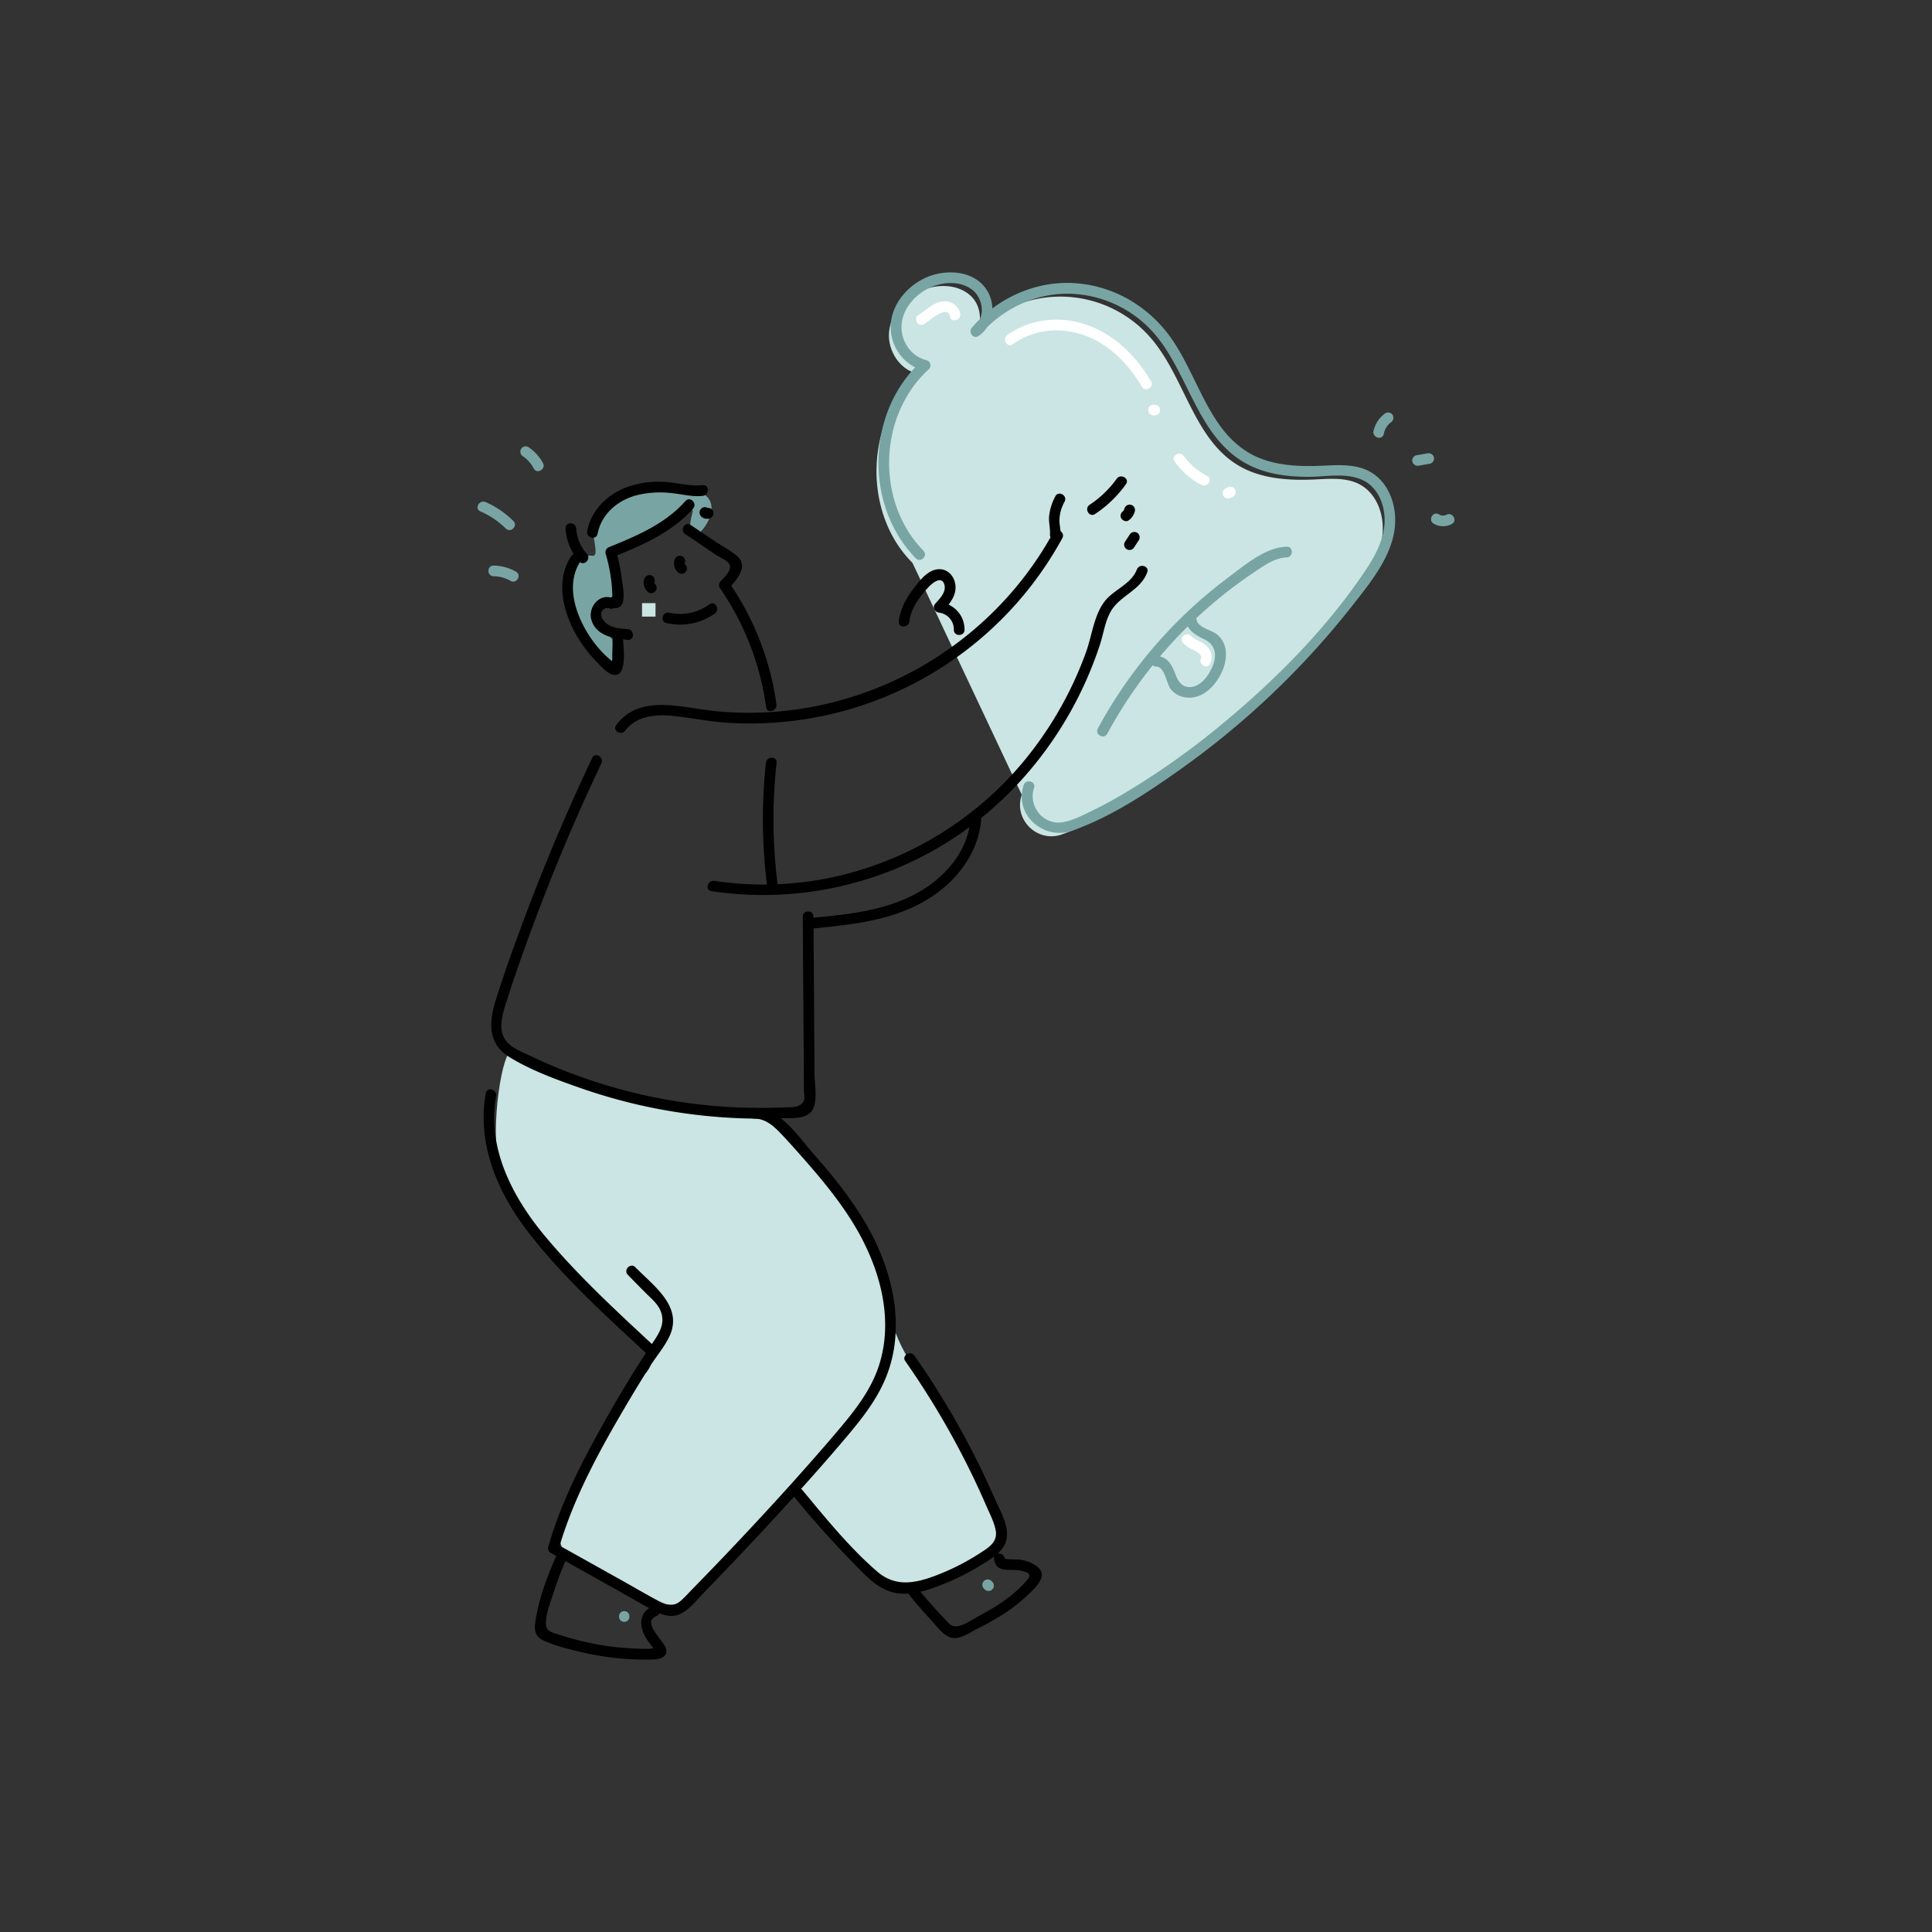 <svg viewBox="0 0 1000 1000" width="1000" height="1000" xmlns="http://www.w3.org/2000/svg"><rect x="0" y="0" width="1000" height="1000" fill="#333333" stroke="none"/><path d="M373.66 575.49s28.61-4.22 45.26 19.79 42.65 62.91 42 81.77 27.38 52.56 31.43 59.84 29.48 49.12 26.06 57-4.94 12-20.62 18.72-35.49 15.11-56.19-7.65-25.69-39.55-37.8-26.43-47.67 50.24-47.67 50.24-12 8.43-38.39-9.84c0 0-36.23-9.44-26.59-31.63s26.64-56.11 33.4-66.56 22.26-11.88 3.22-30.31-63.68-58.5-69.19-83.59 2.13-64.45 6.1-62.29 37.13 16.34 52.5 21.26" fill="#cae5e3"/><path d="M294.27 298.47a5.42 5.42 0 00-.42 1.14c-.65 2.31-1.38 8.19 3.22 18.27 6.14 13.45 14.35 21.85 17.83 24.51s5.07 3.28 5-3.69-5.17-9-8.26-14.3-4.71-10.87 1-12.73 9.3.66 7.23-9.34-4.36-14.86-1.29-17.53 33-16.6 33-16.6 8.37-8.87 6.73-2.39-1.55 8.71 1.37 10.68 17.77-18.41 0-22.47-29.74-4.3-38.42 2.51-14.12 10-14.46 15.36 3.41 16.19 0 15.78-9.19.81-10.62 4.66" fill="#78a5a3"/><path d="M472.29 291.33c-25.93-25.81-24.57-73.65 2.8-97.94-9.62-1.9-16.07-12.49-14.84-22.21s8.93-17.87 18.1-21.33c8.12-3.06 18.18-2.49 24.39 3.57s6.12 18.12-1.41 22.44a61.78 61.78 0 0194.14-1.12c17.7 20.33 22.14 52 45.19 66 11.86 7.19 26.44 8.08 40.29 7.41 7.71-.37 15.87-1.07 22.7 2.51 9.63 5.06 13.48 17.49 11.63 28.2s-8.17 20.07-14.67 28.79a426.12 426.12 0 01-113.7 105.17c-11.77 7.43-24.15 14.37-37.21 19.06-12.64 4.53-25.11-7.52-20.92-20.28 0-.08.05-.16.08-.25" fill="#cae5e3"/><path d="M354.7 276.44L370.33 287c2 1.36 5.62 2.8 7 4.73 2.07 2.83-2.28 7-4.34 9.14a2.83 2.83 0 00-.44 3.36 143 143 0 0124 61.83c.49 3.51 5.82 2 5.33-1.47a146.51 146.51 0 00-24.55-63.16l-.43 3.36c3.89-4 10.57-11.29 5.13-16.45-3.4-3.23-8.18-5.61-12.07-8.22l-12.49-8.41c-3-2-5.74 2.79-2.8 4.77zM317 309.57c-6.85-2.62-12.77 4.88-10.89 11.29 2.4 8.19 11.57 9.76 18.85 10.33 3.55.28 3.53-5.26 0-5.53-4-.32-8.79-.59-11.82-3.63-1.14-1.15-2.28-3-1.89-4.7a3.2 3.2 0 014.28-2.43c3.33 1.27 4.77-4.07 1.47-5.33zM333.46 299.69a6.24 6.24 0 001.69 6.5 2.76 2.76 0 103.91-3.91 4.11 4.11 0 01-.3-.29q.32.43.06.06c-.15-.28-.14-.24 0 .1-.05-.14-.09-.27-.13-.4-.06-.31-.06-.28 0 .11v-.41c-.07.38-.07.42 0 .11a3.1 3.1 0 01.13-.4 2.79 2.79 0 00-1.93-3.4 2.85 2.85 0 00-3.41 1.93zM349.17 289.69a6.24 6.24 0 001.69 6.5 2.76 2.76 0 103.91-3.91 4.11 4.11 0 01-.3-.29q.31.43.06.06c-.15-.28-.14-.24 0 .1 0-.13-.09-.27-.13-.4-.06-.31-.06-.27 0 .11v-.41c-.07.39-.07.42 0 .11a3.1 3.1 0 01.13-.4 2.79 2.79 0 00-1.93-3.4 2.85 2.85 0 00-3.41 1.93z"/><path d="M344.92 322.47a31.09 31.09 0 0025.1-4.91c2.88-2 .12-6.85-2.79-4.78a25.61 25.61 0 01-20.84 4.35c-3.47-.77-4.95 4.56-1.47 5.34zM354.8 259.31c-10.47 11.84-25.06 18-39.4 23.82a2.84 2.84 0 00-1.93 3.41 87.87 87.87 0 012.76 12.76c.28 2.1.48 4.2.6 6.32.06.95.1 1.91.11 2.87q-.87 3.63 2.61 1l1.37 2.39v-.49c-.31-3.52-5.84-3.55-5.54 0 .4 4.57 5.85 4.41 7 .31 1.05-3.69-.14-9-.63-12.76a93.71 93.71 0 00-2.93-13.87l-1.93 3.41c15.21-6.16 30.74-12.69 41.84-25.24 2.35-2.66-1.54-6.59-3.91-3.92zM295.52 288c-9 14.15-3.1 32.5 5.66 45.27a66.31 66.31 0 007.67 9.29c2.09 2.11 5.29 6 8.35 6.65 7.67 1.69 5.48-13.68 5.35-17.47-.12-3.55-5.66-3.57-5.53 0 .11 3.2-.21 6.43-.07 9.61-.7 1.63-.61 2.23.25 1.79.86-.19.57-.58-.87-1.18-.89-1-2-1.81-3-2.74a60.35 60.35 0 01-10.78-14.28c-5.61-10.29-9-23.58-2.27-34.15 1.91-3-2.87-5.79-4.78-2.79z"/><path d="M292.72 273.54a27.83 27.83 0 007.15 17.08c2.38 2.66 6.28-1.27 3.91-3.92a21.55 21.55 0 01-5.52-13.16c-.23-3.54-5.77-3.56-5.54 0zM309.32 276.28c2-10.36 10.49-17.43 20.41-20a50.66 50.66 0 0117-1.14c5.69.48 11.28 2.14 17 1.52 3.5-.39 3.54-5.92 0-5.54-7.12.78-14.34-1.63-21.51-1.75a47.78 47.78 0 00-18.93 3.23c-9.57 3.93-17.36 11.93-19.37 22.26-.67 3.48 4.66 5 5.34 1.47zM362.91 267.33a4.41 4.41 0 004.36 1 2.76 2.76 0 10-1.47-5.33 1.73 1.73 0 00-.27.08l.46-.07h.1c.6.08-.24-.15.3.08.22.1.27.12.15 0s-.09 0 .28.23a2.76 2.76 0 00-3.91 3.91zM323.69 378.09c5.72-7.64 15.93-8.45 24.69-7.55 9.45 1 18.7 3 28.21 3.56a184.17 184.17 0 00173.27-95.55c1.71-3.12-3.06-5.92-4.78-2.79C510.62 338.5 440.9 375.35 369.57 368c-16.91-1.74-38.44-9-50.65 7.32-2.14 2.85 2.66 5.61 4.77 2.79z"/><path d="M546.3 256.81a27.37 27.37 0 00-3.24 10c-.39 3.41.66 6.68.4 10a2.83 2.83 0 002 2.67l.27.1a2.7 2.7 0 002.69-.71l.24-.23c1.18-1.12 1.08-3.63-.56-4.35h-.12c-3.23-1.42-6 3.34-2.8 4.78l.13.05-.56-4.34-.24.23 2.69-.71-.27-.11 2 2.67c.21-2.65-.65-5.18-.56-7.86a20.87 20.87 0 012.65-9.34c1.69-3.13-3.08-5.92-4.78-2.79zM578 247.81a53.7 53.7 0 01-14 13.46c-3 2-.19 6.75 2.79 4.78a60.88 60.88 0 0016-15.44c2.08-2.9-2.72-5.67-4.78-2.8zM582 263.18c0 .16-.23.55-.2.71 0-.11.26-.51.06-.16-.07.14-.14.27-.22.4s-.3.4 0 .1l-.08.08c-.08.08-.78.71-.18.25a3 3 0 00-1.27 1.65 2.78 2.78 0 00.28 2.13c.72 1.13 2.55 1.94 3.78 1a8.16 8.16 0 003.21-4.69 2.77 2.77 0 00-5.34-1.47zM584.74 276.69l-2.43 3.71a2.77 2.77 0 104.78 2.79l2.43-3.7a2.79 2.79 0 00-1-3.79 2.84 2.84 0 00-3.79 1zM588.42 294.79c-2.81 7.56-12 10.37-16.72 16.55-5.44 7.15-6.51 17.64-9.5 26a189.43 189.43 0 01-27.2 50.21 177.52 177.52 0 01-96.46 64.71 170.75 170.75 0 01-68.8 3.66c-3.48-.53-5 4.8-1.47 5.34a180 180 0 00119.91-24c33.71-20.43 60.1-52.05 75.4-88.27a193.39 193.39 0 005.78-15.43c1.79-5.51 2.66-12 5.53-17 4.76-8.39 15.37-10.79 18.91-20.31 1.24-3.35-4.1-4.79-5.33-1.48z"/><path d="M396.44 394.84a272.35 272.35 0 00.92 66c.47 3.51 5.81 2 5.34-1.47a266.82 266.82 0 01-.73-64.52c.39-3.54-5.15-3.51-5.53 0z"/><path d="M306.54 392.29q-19.41 40.93-35.29 83.41c-5.29 14.19-10.53 28.5-14.94 43-3.3 10.82-3.55 21.68 7.06 28.27 11.39 7.08 24.93 11.95 37.54 16.35A281 281 0 00340.73 574a284.79 284.79 0 0041.69 4.79q10.75.42 21.52 0c4.76-.19 12.77.77 16.07-3.55 3.51-4.61 1.63-13.43 1.59-18.78l-.19-28-.36-54c0-3.56-5.56-3.57-5.54 0l.58 85v5c0 1.23.57 4.13 0 5.26-2 3.92-6.78 3.3-10.4 3.46q-9.86.44-19.73.17a275.87 275.87 0 01-111.14-26.68c-4.79-2.29-11.26-4.54-13.9-9.5-3-5.67-.65-12.77 1.15-18.45 4-12.75 8.52-25.38 13.15-37.94q16.08-43.63 36.06-85.68c1.51-3.2-3.26-6-4.78-2.79z"/><path d="M418.41 480.81c20.91-2 43.09-4 61.45-15.16 14.89-9 26.45-23.63 28-41.35.31-3.55-5.23-3.52-5.54 0-1.47 16.72-13.58 30.25-27.82 38.05-17.05 9.34-37.1 11.13-56.1 12.93-3.51.33-3.55 5.86 0 5.53zM470.65 321.68c.87-6.72 5.15-12.5 9.58-17.4 2-2.24 7.27-6.82 8.63-1.47.94 3.69-2.5 7.14-4.71 9.58-1.75 1.91-.39 4.43 2 4.72a8.73 8.73 0 017.55 8.87c0 3.56 5.55 3.56 5.54 0 0-7.72-5.57-13.46-13.09-14.4l2 4.72c3.44-3.79 7.09-8.21 6.35-13.68-.6-4.41-3.93-8.21-8.63-8-5.73.29-9.8 5.88-13 10-4 5.17-6.83 10.51-7.67 17-.45 3.53 5.08 3.49 5.53 0zM390.52 579c6.17 0 10.66 4.53 14.62 8.74 4.12 4.4 8.12 8.94 12.11 13.48 8.75 10 17.16 20.29 24.14 31.59 13.48 21.83 21.75 49.06 13.45 74.31-4.16 12.66-12.61 23.26-21.09 33.3-7.75 9.17-15.75 18.2-23.75 27.14q-25.16 27.93-51.47 54.79c-2.09 2.13-4.09 4.47-6.38 6.39-4 3.35-8 1.71-12.18-.56-6-3.23-11.83-6.63-17.74-9.95L287.81 799l1.27 3.12c7.75-27.29 22.13-53 36.52-77.28q5.53-9.35 11.4-18.5c3.22-5 7.54-10 9.87-15.49 6.35-15-8.87-25.53-18-34.92-2.48-2.57-6.39 1.35-3.91 3.91q4.45 4.59 9 9.15c2.92 2.95 6.58 5.83 8.08 9.82 2.61 7-1.6 12.29-5.25 17.78q-10.93 16.44-20.7 33.61c-12.73 22.25-25.29 45.67-32.32 70.45a2.82 2.82 0 001.27 3.13L319.4 823c5.92 3.31 11.79 6.72 17.75 10 4.85 2.63 10.14 4.93 15.47 2.13 4.7-2.47 8.36-7.35 12-11.1q7.51-7.72 14.95-15.53 15-15.75 29.66-31.86c8.9-9.8 17.7-19.71 26.29-29.79 8.94-10.5 18-21.29 23.17-34.23 10.31-25.69 3.39-54.82-9.85-78.06-7.68-13.48-17.49-25.63-27.7-37.25-7.82-8.9-17.38-23.78-30.64-23.84-3.56 0-3.56 5.52 0 5.54z"/><path d="M251.43 565.86c-4.71 26.17 6.13 51.31 21.86 71.75 17.54 22.8 39.44 42.7 60.48 62.2 2.61 2.42 6.53-1.49 3.91-3.91-19.39-18-39.17-36.28-56.06-56.66-16.53-19.94-29.65-45.3-24.85-71.91.62-3.48-4.71-5-5.34-1.47zM411.32 775.1a523.27 523.27 0 0036 39.63c4.84 4.74 10.24 8.95 17.13 9.92 8 1.13 16-1.62 23.28-4.52a129.39 129.39 0 0020.8-10.47c5-3.13 11.22-6.7 12.44-13 1.37-7.09-3.46-14.95-6.2-21.21q-5.1-11.69-10.91-23.06a429.7 429.7 0 00-30.52-50.68c-2-2.9-6.83-.14-4.78 2.79a429.27 429.27 0 0129.27 48.26q6.72 12.93 12.53 26.32c1.74 4 4 8.31 4.94 12.61 1.38 6.39-3.46 9.25-8.1 12.25A120.67 120.67 0 01483 816c-10.34 3.76-20 5.15-28.89-2.51-14.34-12.34-26.82-27.81-38.87-42.33-2.28-2.74-6.17 1.19-3.91 3.91zM288.76 803.52c-5.26 11.56-10.12 24.22-11.79 36.88-.53 4.05.55 7 4.37 8.73 5.91 2.73 12.6 4.36 18.91 5.84a145.17 145.17 0 0037.37 4c3.23-.09 7.66-.66 7.23-5s-13.33-14.2-5.08-17.47c3.27-1.29 1.84-6.64-1.47-5.33-8.14 3.22-7.65 11.34-3.26 17.71.79 1.15 1.67 2.25 2.52 3.37.36.47 1.37 2.5 1.7 1.54s-2.56-.38-3.49-.38h-3.69a142.69 142.69 0 01-18.58-1.56 148.08 148.08 0 01-16.26-3.4c-2.67-.72-5.33-1.51-8-2.37-3.39-1.12-6.71-1.5-6.68-6 0-5.14 2.62-11.39 4.16-16.26a153.64 153.64 0 016.78-17.6c1.47-3.22-3.3-6-4.78-2.8z"/><path d="M470.25 825.07q5.91 7.29 12.28 14.17c2.7 2.89 6 7.65 10.12 8.48 4.31.85 9-2.5 12.59-4.35a152.24 152.24 0 0014.1-7.92 81.39 81.39 0 0011.31-8.68c2.78-2.58 7.15-6.34 8.34-10.11s-2.08-6.09-5-7.55a19.87 19.87 0 00-5.71-1.79c-1.07-.17-8.19-.13-8.25-.57-.41-3.49-6-3.54-5.53 0 1 8.16 8.93 4.8 14.53 6.36 3.16.88 5.15 1.6 2.68 4.58a54.38 54.38 0 01-4.35 4.63 70.82 70.82 0 01-10.1 7.91c-3.38 2.22-6.89 4.23-10.46 6.13-3.33 1.78-8 5.25-11.84 5.41-2.91.12-3.87-1.61-5.9-3.72-1.73-1.81-3.44-3.63-5.11-5.49-3.36-3.7-6.6-7.52-9.75-11.4-2.24-2.76-6.14 1.17-3.91 3.91z"/><g fill="#78a5a3"><path d="M478 285.07c-24.87-25.32-23.43-70.21 2.79-94a2.78 2.78 0 00-1.22-4.62c-8.09-2-13.46-9.95-12.92-18.21.51-8 6.22-14.82 13-18.52s16.53-4.84 23.22 0c6.11 4.41 7.7 15 .79 19.47l3.36 4.35c11.51-13.51 28.55-21.8 46.42-21.51A60.11 60.11 0 01599 174.5c18.11 22.74 22.37 57.5 52.83 68.5 8.06 2.91 16.79 3.78 25.31 3.81 9 0 19.16-2.22 27.67 1.45 7.86 3.4 11.64 12 11.86 20.17.25 9.41-4.18 18.13-9.24 25.79-20.09 30.46-47.09 57.6-75.12 80.75a399.18 399.18 0 01-51.63 36.4c-4.72 2.77-9.53 5.41-14.46 7.8s-10.46 5.4-16 6.38c-10.11 1.81-18.18-8.2-15-17.74 1.12-3.39-4.22-4.84-5.34-1.48-5.13 15.49 10.4 28.81 25.09 23.62 20-7.07 38.32-19.22 55.52-31.4A428.51 428.51 0 00700 313.43c10.9-13.89 24.58-30.3 21.79-49.23-1.08-7.33-4.58-14.52-10.77-18.85-7.75-5.42-17.43-4.7-26.39-4.3-10.53.46-21.35.21-31.37-3.44-9-3.28-16.26-9.56-21.81-17.3-9.72-13.55-14.91-29.74-24.12-43.61-11.2-16.85-29-28.07-49.23-30-20.76-2-41.61 7.11-55.05 22.88-1.92 2.25.55 6.16 3.36 4.34 8.1-5.25 9.36-16.7 3.94-24.43-6.67-9.52-20.45-10.23-30.36-6.11s-18.35 13.66-18.95 24.81c-.56 10.64 6.56 21 17 23.54l-1.22-4.62C448.4 213 447.17 261.6 474.05 289c2.5 2.55 6.41-1.37 3.92-3.91z"/><path d="M573.08 379.84a235.81 235.81 0 0162.39-73.78c4.53-3.54 9.22-6.89 14-10.08 5-3.33 10.26-7.23 16.49-7.47 3.55-.13 3.57-5.66 0-5.53-11.18.42-21.39 9.34-30 15.76a239.89 239.89 0 00-67.71 78.31c-1.7 3.13 3.08 5.92 4.78 2.79z"/><path d="M598.46 345c4.53.2 5.23 8.7 7.48 11.64a11.54 11.54 0 007.26 4.27c6.36 1.15 12-2.44 15.75-7.34s6.29-11.14 5.41-17.22a12.3 12.3 0 00-4.48-8c-2.88-2.32-10.17-3.52-10.62-8-.34-3.51-5.88-3.55-5.53 0 .58 5.85 4.74 8.2 9.64 10.57 7.85 3.8 6.12 11.86 2.07 18.1-1.91 2.95-4.67 5.8-8.26 6.47-4.7.88-7.13-2.13-8.66-6.18-1.88-5-4.09-9.55-10.06-9.81-3.56-.16-3.56 5.37 0 5.53z"/></g><path d="M332.32 312.18h6.97v6.97h-6.97z" fill="#cae5e3"/><path d="M323.1 839.46c3.56 0 3.57-5.53 0-5.53s-3.57 5.53 0 5.53zM509.27 822.26l.41.41a2.77 2.77 0 103.92-3.92l-.41-.41a2.77 2.77 0 10-3.92 3.92z" fill="#78a5a3"/><g fill="#fff"><path d="M524.2 178.18c11-7.91 25.27-9.09 37.86-4.32s22.26 14.9 28.94 26.29c1.79 3.07 6.58.29 4.77-2.79-7.44-12.71-18.28-23.57-32.24-28.84s-30-3.8-42.12 4.88c-2.87 2.06-.11 6.86 2.79 4.78zM596.89 215h.62a2.77 2.77 0 100-5.53h-.62a2.77 2.77 0 000 5.53zM608 238.88A38.91 38.91 0 00621.89 251c3.16 1.62 6-3.15 2.79-4.78a33 33 0 01-11.9-10.14c-2.06-2.87-6.86-.11-4.78 2.79zM637 257.68l1.23-.61a2.79 2.79 0 001-3.79 2.83 2.83 0 00-3.79-1l-1.23.61a2.78 2.78 0 00-1 3.79 2.83 2.83 0 003.78 1zM478.25 167.82c2.42-1.48 12.29-10.57 13.43-4 .61 3.5 5.94 2 5.34-1.47a8 8 0 00-8.24-6.37c-5.41.07-9 4.43-13.33 7-3 1.85-.26 6.64 2.8 4.78zM612.48 333a22 22 0 005.34 3.51c1.21.62 4.62 2.25 3.74 4.16-1.47 3.22 3.3 6 4.78 2.79a7.72 7.72 0 00-1.8-9.09c-2.39-2.29-5.8-3-8.15-5.28-2.55-2.48-6.47 1.43-3.91 3.91z"/></g><g fill="#78a5a3"><path d="M255.5 298.28a18.13 18.13 0 018.77 2.38c3.11 1.76 5.9-3 2.79-4.77a23.91 23.91 0 00-11.56-3.14c-3.56-.06-3.56 5.48 0 5.53zM248.6 264.66a43.42 43.42 0 0113.2 8.91c2.54 2.5 6.46-1.41 3.92-3.91a47.89 47.89 0 00-14.32-9.78c-3.23-1.41-6.05 3.35-2.8 4.78zM270.69 236.18a17.44 17.44 0 015.57 6.31c1.69 3.14 6.46.35 4.78-2.79a23.35 23.35 0 00-7.56-8.3 2.78 2.78 0 00-3.78 1 2.82 2.82 0 001 3.79zM716.25 224.59a9.66 9.66 0 013.62-5.93 2.86 2.86 0 001-3.79 2.79 2.79 0 00-3.79-1 15.34 15.34 0 00-6.15 9.24c-.73 3.47 4.6 5 5.33 1.47zM734.49 241l5.72-1a2.79 2.79 0 001.94-3.4 2.84 2.84 0 00-3.41-1.93l-5.72 1a2.78 2.78 0 00-1.94 3.4 2.84 2.84 0 003.41 1.93zM742 271a9.45 9.45 0 009.44.22c3.14-1.67.35-6.45-2.8-4.78a3.75 3.75 0 01-3.85-.21c-3-1.88-5.82 2.91-2.79 4.77z"/></g></svg>
